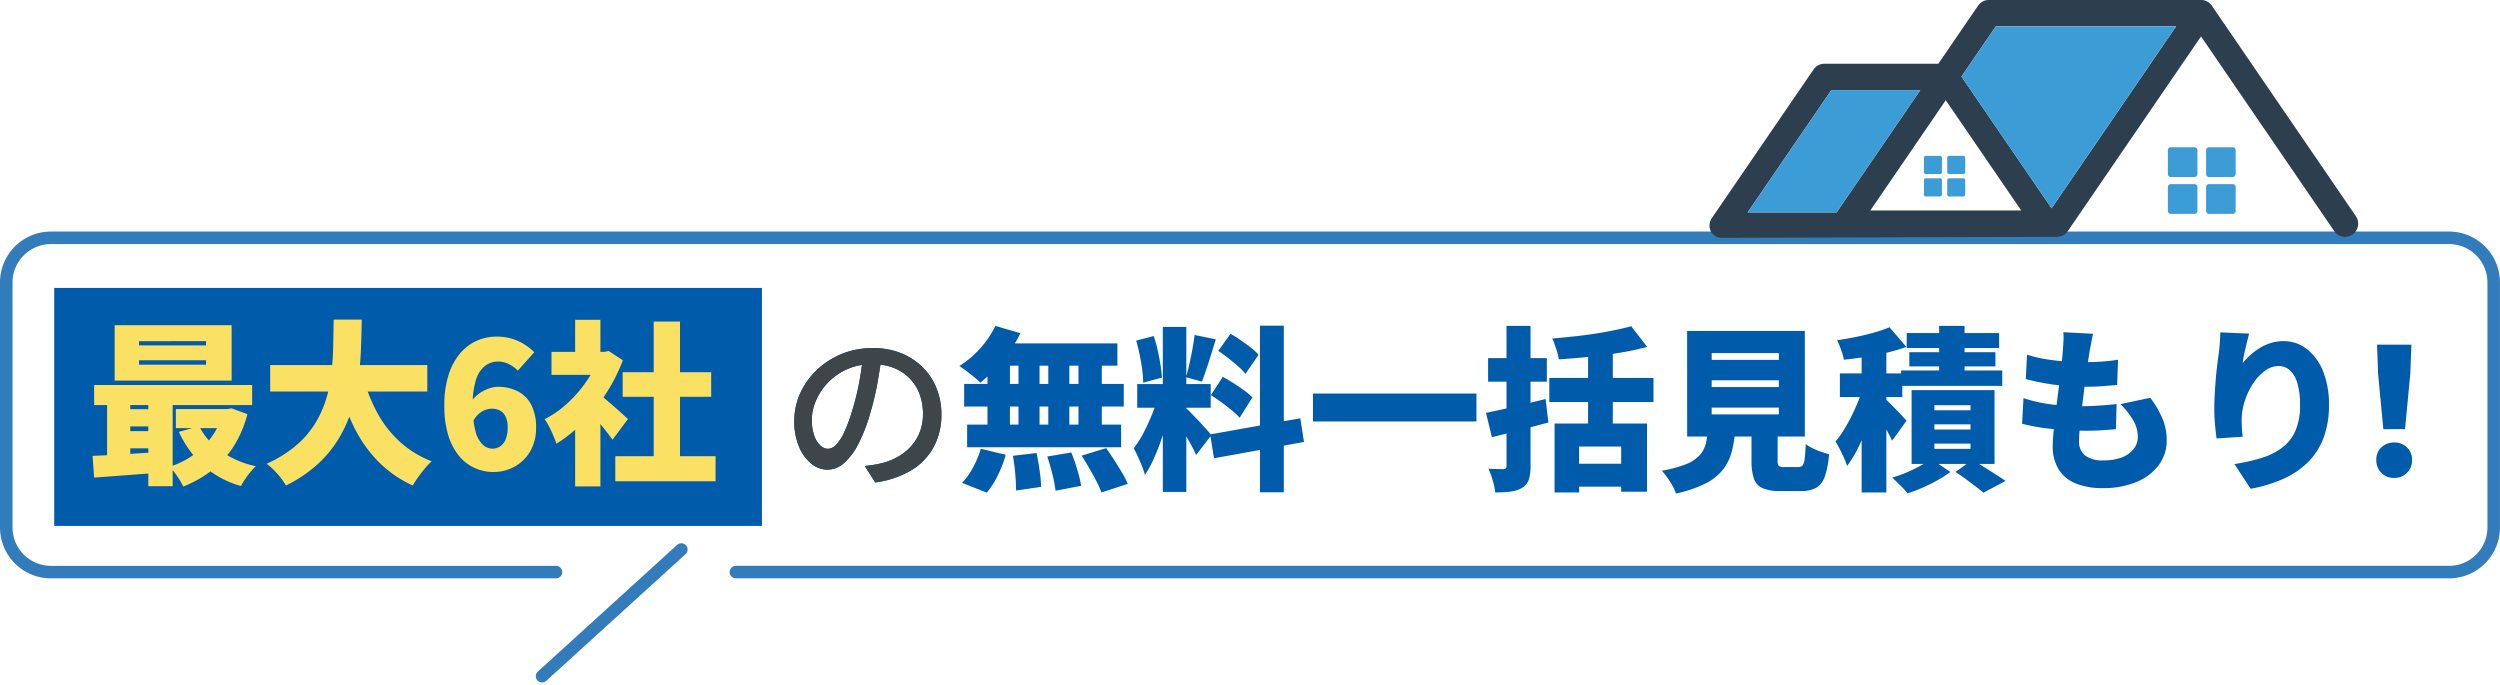 <svg xmlns="http://www.w3.org/2000/svg" width="399.181" height="109.386"><defs><clipPath id="a"><path data-name="パス 34883" d="M112.5 160.281h104.037v37.973H112.5zm0 0" transform="translate(-112.5 -160.281)"/></clipPath></defs><g data-name="グループ 31038"><path data-name="パス 98368" d="M140.78 56.823q-.284 2.165-.719 4.555a42.6 42.6 0 01-1.149 4.738 26.025 26.025 0 01-1.889 4.832 10.077 10.077 0 01-2.278 3.017A4 4 0 01132.126 75a4.086 4.086 0 01-2.592-.968 6.81 6.81 0 01-1.962-2.723 10.345 10.345 0 01-.749-4.086 10.553 10.553 0 01.959-4.441 11.952 11.952 0 012.664-3.718 12.674 12.674 0 013.984-2.553 12.849 12.849 0 014.906-.931 12.027 12.027 0 014.547.817 10.216 10.216 0 013.458 2.265 9.988 9.988 0 012.208 3.37 10.984 10.984 0 01.769 4.118 10.816 10.816 0 01-1.225 5.213 9.821 9.821 0 01-3.579 3.727 14.965 14.965 0 01-5.774 1.945l-1.652-2.626q.736-.075 1.352-.177t1.146-.217a10.554 10.554 0 002.565-.958 8.524 8.524 0 002.172-1.635 7.318 7.318 0 001.5-2.335 7.986 7.986 0 00.549-3.039 8.8 8.8 0 00-.536-3.106 7.193 7.193 0 00-1.577-2.509 7.218 7.218 0 00-2.54-1.678 9.152 9.152 0 00-3.431-.6 9.665 9.665 0 00-4.061.818 9.674 9.674 0 00-3.044 2.142 9.569 9.569 0 00-1.9 2.867 7.657 7.657 0 00-.654 2.979 7.5 7.5 0 00.4 2.646 3.778 3.778 0 00.991 1.554 1.836 1.836 0 001.193.506 1.859 1.859 0 001.278-.634 7.2 7.2 0 001.3-2 25.358 25.358 0 001.3-3.519 38.423 38.423 0 001.068-4.29q.436-2.279.632-4.467zm18.151-4.79l4 1.176a21.416 21.416 0 01-1.806 3.01 24.764 24.764 0 01-2.24 2.716 22.618 22.618 0 01-2.366 2.17 10 10 0 00-.98-.9q-.616-.5-1.246-.98t-1.106-.784a15.421 15.421 0 003.318-2.814 14.428 14.428 0 002.426-3.594zm.2 2.8h19.288v3.556h-20.16zm-5.18 6.468h25.48v3.612h-25.484zm.476 6.5h24.58v3.612h-24.584zm8.2-11.676h3.36v13.604h-3.36zm-4.956 0h3.588v13.604h-3.588zm9.716 0h3.36v13.604h-3.36zm4.816 0h3.724v13.604h-3.724zm-10.472 16.656l3.78-.448q.28 1.288.49 2.814a24.153 24.153 0 01.238 2.59l-4 .588q0-.7-.056-1.652t-.168-1.974q-.116-1.026-.284-1.918zm5.488.112l3.84-.644q.336.84.658 1.806t.56 1.876a16.417 16.417 0 01.35 1.638l-4.088.784a20.076 20.076 0 00-.49-2.6q-.382-1.544-.83-2.86zm5.488-.14l3.92-1.2q.616.868 1.274 1.89t1.246 2.012a14.5 14.5 0 01.924 1.806l-4.2 1.372a15.16 15.16 0 00-.8-1.792q-.512-1.008-1.146-2.086t-1.218-2.002zm-16.1-1.092l3.976.952a18.969 18.969 0 01-1.246 3.26 13.119 13.119 0 01-1.778 2.788l-3.948-1.568a10.639 10.639 0 001.722-2.394 14.915 14.915 0 001.274-3.038zm29.064-19.46h3.752v26.348h-3.752zm-4.088 9.128h11.732v3.78h-11.732zm3.332 2.016l2.184 1.12q-.336 1.4-.784 2.954t-.994 3.094q-.546 1.54-1.176 2.912a16.9 16.9 0 01-1.33 2.408 12.009 12.009 0 00-.476-1.414q-.308-.77-.658-1.526t-.658-1.32a14.8 14.8 0 001.568-2.46q.756-1.456 1.372-2.982a24.162 24.162 0 00.952-2.786zm4.452 1.82a7.058 7.058 0 01.672.63l.938.966q.518.532 1.008 1.078t.882.98q.392.434.56.658l-2.436 3.164q-.28-.616-.7-1.414t-.91-1.624q-.49-.826-.966-1.582t-.868-1.288zm-7.952-10.78l2.8-.728a19.364 19.364 0 01.63 2.24q.266 1.2.448 2.338t.238 2.058l-3 .812a16.039 16.039 0 00-.154-2.086q-.154-1.162-.406-2.38t-.556-2.254zm9.324-.9l3.388.7q-.364 1.176-.742 2.408t-.756 2.352q-.378 1.12-.714 1.988l-2.548-.7q.28-.924.546-2.114t.49-2.408q.224-1.214.336-2.222zm10.444-1.484h3.808v26.6h-3.808zm-7.952 17.364l14.392-2.576.588 3.78-14.364 2.604zm1.288-13.328l1.96-2.744q.784.448 1.638 1.036t1.624 1.19a8.2 8.2 0 011.218 1.134l-2.1 3.052a8.354 8.354 0 00-1.148-1.2q-.728-.644-1.568-1.3t-1.624-1.168zm-1.176 7.056l1.9-2.912q.812.42 1.708.994t1.708 1.162a9.473 9.473 0 011.316 1.12l-2.04 3.248a9.541 9.541 0 00-1.232-1.176q-.784-.644-1.666-1.288t-1.694-1.148zm16.3-.252h26.1v4.452h-26.104zm50.816-10.752l2.548 3.3a44.772 44.772 0 01-4.48.952q-2.408.392-4.872.644t-4.76.392a11.4 11.4 0 00-.42-1.694 14.716 14.716 0 00-.616-1.638q1.68-.14 3.4-.322t3.36-.434q1.638-.252 3.136-.56t2.704-.64zm-13.076 8.26h16.632v3.836h-16.632zm.84 7.28h14.756v10.892h-4.12v-7.224h-6.72v7.336h-3.92zm2.464 6.412h9.8v3.668h-9.8zm2.884-18.844h3.948v14.252h-3.948zm-16.3 10.724q1.232-.252 2.8-.6t3.3-.77q1.736-.42 3.416-.84l.448 3.752q-2.3.616-4.662 1.232t-4.354 1.12zm.336-8.736h9.38v3.752h-9.38zm2.94-5.152h3.836v22.34a6.985 6.985 0 01-.28 2.226 2.426 2.426 0 01-1.032 1.274 4.686 4.686 0 01-1.834.616 19.033 19.033 0 01-2.478.14 10.815 10.815 0 00-.406-1.9 13.691 13.691 0 00-.686-1.876q.7.028 1.414.042t.966.014a.641.641 0 00.392-.14.6.6 0 00.112-.42zm32.76 8.68v1.092h10.724v-1.092zm0 4.368v1.092h10.724v-1.092zm0-8.708v1.092h10.724v-1.092zm-3.92-3.528h18.792v16.856h-18.788zm10.28 14.084h4.172v6.552a1.44 1.44 0 00.182.91 1.376 1.376 0 00.882.182h2.24a.853.853 0 00.672-.252 2.126 2.126 0 00.336-1.036q.112-.784.168-2.38a5.848 5.848 0 001.078.658 12.312 12.312 0 001.386.574q.728.252 1.26.392a13.635 13.635 0 01-.686 3.6 3.259 3.259 0 01-1.4 1.778 5 5 0 01-2.422.5h-3.248a7.046 7.046 0 01-2.856-.462 2.548 2.548 0 01-1.386-1.54 9.006 9.006 0 01-.378-2.9zm-6.916 1.456h4.368a24.072 24.072 0 01-.56 3.556 8.01 8.01 0 01-1.358 2.926 8.272 8.272 0 01-2.786 2.282 19.157 19.157 0 01-4.816 1.652 6.182 6.182 0 00-.546-1.232q-.378-.672-.84-1.33a8.174 8.174 0 00-.882-1.078 18.82 18.82 0 003.934-1.064 5.829 5.829 0 002.156-1.442 4.4 4.4 0 00.966-1.876 16.029 16.029 0 00.364-2.394zm24.5-13.58h3.948v23.828h-3.948zm-3.472 4.816h9.968v3.78h-9.968zm3.836 1.82l2.324 1.032q-.392 1.512-.924 3.15t-1.162 3.25a31.406 31.406 0 01-1.372 3.038 17.108 17.108 0 01-1.554 2.492 14.667 14.667 0 00-.826-2.016q-.546-1.12-1.022-1.9a14.315 14.315 0 001.4-1.946q.672-1.106 1.274-2.338t1.078-2.45q.476-1.22.784-2.312zm4.088-9.184l2.688 3.136a30.453 30.453 0 01-3.178.938q-1.694.406-3.43.672t-3.36.434a9.523 9.523 0 00-.448-1.568 14.875 14.875 0 00-.644-1.54q1.512-.224 3.024-.532t2.9-.7a21.264 21.264 0 002.448-.84zm-.812 11.316a9.343 9.343 0 01.756.7q.5.5 1.078 1.092t1.034 1.088q.462.5.658.728l-2.3 3.192q-.252-.56-.616-1.246t-.784-1.428q-.42-.742-.826-1.414t-.742-1.148zm8.736-11.536h4.06v9.212h-4.06zm-5.18 1.148h14.756v2.38h-14.756zm.42 3.052h13.748v2.268h-13.748zm-1.316 2.912h16.156v2.464h-16.156zm5.32 8.6v.84h5.768v-.84zm0 3.08v.84h5.768v-.84zm0-6.132v.812h5.768v-.812zm-3.64-2.408h13.244v11.784h-13.244zm7 13.076l2.688-1.932q.9.532 1.89 1.148t1.9 1.2q.91.588 1.526 1.008l-3.528 1.876q-.5-.42-1.26-.994t-1.588-1.198q-.844-.612-1.628-1.116zm-3.892-2.1l3.08 2.1a19.752 19.752 0 01-2.03 1.3 26.329 26.329 0 01-2.408 1.2 24.234 24.234 0 01-2.394.91 15.923 15.923 0 00-1.162-1.274q-.714-.714-1.3-1.246a17.863 17.863 0 002.3-.812 24.369 24.369 0 002.212-1.078 12.671 12.671 0 001.702-1.108zm25.872-19.972q-.2.868-.322 1.54t-.238 1.26q-.084.5-.238 1.554t-.35 2.436q-.2 1.386-.378 2.9t-.35 2.954q-.168 1.442-.266 2.618t-.1 1.848a2.79 2.79 0 00.98 2.338 4.548 4.548 0 002.856.77 7.957 7.957 0 003.094-.518 4.229 4.229 0 001.834-1.372 3.076 3.076 0 00.616-1.834 5.285 5.285 0 00-.742-2.7 12.758 12.758 0 00-2.03-2.562l4.76-1.008a15.392 15.392 0 012 3.444 9.143 9.143 0 01.63 3.388 6.461 6.461 0 01-1.232 3.85 8.319 8.319 0 01-3.528 2.73 13.747 13.747 0 01-5.544 1.008 11.114 11.114 0 01-4.158-.714 5.763 5.763 0 01-2.758-2.212 6.966 6.966 0 01-.98-3.878q0-.84.14-2.282t.35-3.192q.21-1.75.448-3.57t.42-3.458q.182-1.638.266-2.814.084-1.12.1-1.68a8.413 8.413 0 00-.042-1.092zm-10.552 3.332a19.311 19.311 0 002.786.686q1.526.266 3.15.392t3.136.126q1.652 0 3.08-.112t2.38-.28l-.14 4.032q-1.2.112-2.436.2t-3.024.084q-1.512 0-3.108-.154t-3.136-.434q-1.54-.28-2.884-.644zm-.56 6.944a22.238 22.238 0 003.192.812 28.663 28.663 0 003.15.378q1.554.1 3.038.1 1.2 0 2.7-.1t2.786-.238l-.112 4q-1.036.112-2.212.182t-2.436.07a50.405 50.405 0 01-5.756-.3 32.848 32.848 0 01-4.578-.812zm36.036-10.3q-.112.364-.252.952t-.308 1.26q-.168.672-.294 1.33t-.186 1.162a13.29 13.29 0 011.232-1.288 9.635 9.635 0 011.5-1.12 7.839 7.839 0 011.778-.8 6.892 6.892 0 012.044-.294 5.932 5.932 0 013.654 1.232 8.335 8.335 0 012.6 3.514 13.924 13.924 0 01.966 5.446 14.678 14.678 0 01-.868 5.264 10.879 10.879 0 01-2.506 3.892 13.228 13.228 0 01-3.946 2.654 22.749 22.749 0 01-5.19 1.572l-2.58-3.948a29.7 29.7 0 004.284-.966 10.913 10.913 0 003.318-1.638 6.734 6.734 0 002.128-2.688 10.13 10.13 0 00.742-4.144 11.826 11.826 0 00-.434-3.5 4.41 4.41 0 00-1.2-2.044 2.623 2.623 0 00-1.778-.672 3.673 3.673 0 00-2.268.812 8.11 8.11 0 00-1.89 2.1 11.306 11.306 0 00-1.288 2.786 9.815 9.815 0 00-.462 2.9q0 .448.028 1.106t.14 1.582l-4.172.28q-.112-.812-.238-2.086t-.126-2.7q0-.98.056-2.044t.14-2.184q.084-1.12.224-2.31t.308-2.394q.112-.9.168-1.778t.056-1.442zm21.42 15.26l-.84-8.848-.168-4.648h5.488l-.176 4.64-.84 8.848zm1.732 7.78a2.76 2.76 0 01-2.058-.812 2.8 2.8 0 01-.8-2.044 2.679 2.679 0 01.812-2.016 2.824 2.824 0 012.044-.784 2.824 2.824 0 012.044.784 2.679 2.679 0 01.812 2.016 2.771 2.771 0 01-.812 2.044 2.771 2.771 0 01-2.042.812z" fill="#005bab"/><path data-name="パス 98367" d="M8.659 45.973h113v38h-113z" fill="#005bab"/><path data-name="パス 98366" d="M22.199 57.529v.7h10.7v-.7zm0-3.052v.672h10.7v-.676zm-3.892-2.548h18.676v8.844H18.307zm-3.276 9.544h25.228v3.2H15.031zm13.048 3.84h8.708v3.052h-8.708zm-8.4.028h6.08v2.744h-6.08zm0 3.5h6.08v2.744h-6.08zm12.124-.784a10.944 10.944 0 003.472 3.976 14.985 14.985 0 005.572 2.408 9.652 9.652 0 00-.854.924q-.462.56-.868 1.162a12.062 12.062 0 00-.658 1.078 15.234 15.234 0 01-6.008-3.262 16.661 16.661 0 01-3.9-5.39zm3.808-2.744h.7l.672-.112 2.52.924a17.886 17.886 0 01-2.226 5.194 15.3 15.3 0 01-3.458 3.794 18.419 18.419 0 01-4.56 2.576 11.679 11.679 0 00-.98-1.666 10.713 10.713 0 00-1.2-1.5 13.673 13.673 0 002.982-1.344 12.831 12.831 0 002.492-1.96 12.355 12.355 0 001.89-2.464 11.153 11.153 0 001.168-2.882zm-20.832 7.476q1.428-.056 3.206-.154t3.752-.224q1.974-.126 3.934-.238v3.276q-2.8.224-5.6.434l-5.04.378zm8.9-10.276h3.892v15.12h-3.888zm-6.58.084h3.7v11.476h-3.7zm26.04-4.312h25.092v4.228H43.143zm14.788 1.708a26.378 26.378 0 002.24 5.78 17.784 17.784 0 003.6 4.69 16.187 16.187 0 005.166 3.192 10.769 10.769 0 00-1.08 1.136q-.574.682-1.094 1.414t-.854 1.316a18.653 18.653 0 01-5.614-3.934 21.382 21.382 0 01-3.85-5.572 42.573 42.573 0 01-2.632-7.07zm-4.648-8.96h4.48q-.028 2.3-.126 4.746t-.434 4.9a29.81 29.81 0 01-1.078 4.83 20.83 20.83 0 01-2.062 4.564 18.518 18.518 0 01-3.37 4.074 21.766 21.766 0 01-5.03 3.374 11.379 11.379 0 00-1.33-1.82 11.47 11.47 0 00-1.75-1.652 19.945 19.945 0 004.69-2.912 14.909 14.909 0 003.052-3.528 16.871 16.871 0 001.778-3.962 22.933 22.933 0 00.84-4.2q.224-2.142.266-4.27t.074-4.144zm25.452 24.332a7.166 7.166 0 01-2.856-.6 6.945 6.945 0 01-2.506-1.878 9.408 9.408 0 01-1.764-3.29 15.813 15.813 0 01-.658-4.872 15.64 15.64 0 01.686-4.9 9.926 9.926 0 011.848-3.416 7.514 7.514 0 012.646-2 7.585 7.585 0 013.108-.658 8.055 8.055 0 013.584.742 8.9 8.9 0 012.492 1.75l-2.632 2.94a4.757 4.757 0 00-1.372-1.01 3.756 3.756 0 00-1.736-.448 3.487 3.487 0 00-2.072.658 4.4 4.4 0 00-1.47 2.184 12.727 12.727 0 00-.546 4.158 14.971 14.971 0 00.462 4.214 4.407 4.407 0 001.176 2.1 2.3 2.3 0 001.5.6 2.21 2.21 0 001.218-.35 2.447 2.447 0 00.882-1.092 4.681 4.681 0 00.338-1.916 3.88 3.88 0 00-.35-1.806 2.11 2.11 0 00-.91-.938 2.778 2.778 0 00-1.26-.28 3.212 3.212 0 00-1.582.448 4 4 0 00-1.442 1.6l-.224-3.22a4.76 4.76 0 011.246-1.274 6 6 0 011.54-.784 4.545 4.545 0 011.414-.266 6.943 6.943 0 013.122.686 5 5 0 012.18 2.126 7.616 7.616 0 01.8 3.71 7.309 7.309 0 01-.94 3.79 6.5 6.5 0 01-2.494 2.438 7 7 0 01-3.428.854zm19.516-2.52h16.012v4H98.247zm1.176-13.412h14.136v3.92H99.423zm4.956-8.092h4.2v23.432h-4.2zm-16.32 4.844h9.1v3.668h-9.1zm3.78 10.22l4.032-4.816v16.072h-4.036zm0-15.344h4.032v6.8h-4.036zm3.584 11.7a11.722 11.722 0 011.078.826q.686.574 1.456 1.246t1.4 1.246q.63.574.91.826l-2.468 3.308q-.42-.588-.994-1.33t-1.218-1.51q-.644-.77-1.26-1.456t-1.092-1.19zm.28-6.58h.784l.7-.14 2.268 1.484a27.477 27.477 0 01-2.73 5.376 29.046 29.046 0 01-3.7 4.592 22.336 22.336 0 01-4.186 3.36 12.144 12.144 0 00-.5-1.33q-.336-.77-.7-1.484a6.936 6.936 0 00-.68-1.102 16.3 16.3 0 003.658-2.564 20.419 20.419 0 003.052-3.528 16.785 16.785 0 002.03-3.962z" fill="#fae163"/><g data-name="グループ 5808" fill="none" stroke="#005bab" stroke-linecap="round" stroke-width="2"><path data-name="パス 34873" d="M86.551 107.973l22.243-20.234" opacity=".8"/><path data-name="パス 34872" d="M117.5 91.347h273.6a7.132 7.132 0 007.075-7.188v-39a7.132 7.132 0 00-7.068-7.186H8.075A7.132 7.132 0 001 45.161v39a7.132 7.132 0 007.075 7.188h80.7" stroke-linejoin="round" opacity=".8"/></g><path data-name="パス 34874" d="M352.712 28.26h3.8a.463.463 0 00.461-.466V23.98a.463.463 0 00-.461-.466h-3.8a.463.463 0 00-.461.466v3.815a.463.463 0 00.461.466" fill="#3c9cd6"/><path data-name="パス 34875" d="M346.617 28.26h3.789a.465.465 0 00.463-.466V23.98a.465.465 0 00-.463-.466h-3.793a.463.463 0 00-.461.466v3.815a.463.463 0 00.461.466" fill="#3c9cd6"/><path data-name="パス 34876" d="M352.712 34.149h3.8a.463.463 0 00.461-.466v-3.815a.463.463 0 00-.461-.466h-3.8a.463.463 0 00-.461.466v3.815a.463.463 0 00.461.466" fill="#3c9cd6"/><path data-name="パス 34877" d="M346.617 34.149h3.789a.465.465 0 00.463-.466v-3.815a.465.465 0 00-.463-.466h-3.793a.463.463 0 00-.461.466v3.815a.463.463 0 00.461.466" fill="#3c9cd6"/><path data-name="パス 34878" d="M311.198 27.778h2.311a.283.283 0 00.282-.282v-2.324a.283.283 0 00-.282-.282h-2.311a.281.281 0 00-.279.282v2.325a.281.281 0 00.279.282" fill="#3c9cd6"/><path data-name="パス 34879" d="M307.487 27.778h2.308a.283.283 0 00.282-.282v-2.324a.283.283 0 00-.282-.282h-2.308a.282.282 0 00-.282.282v2.325a.282.282 0 00.282.282" fill="#3c9cd6"/><path data-name="パス 34880" d="M311.198 31.365h2.311a.284.284 0 00.282-.284v-2.323a.284.284 0 00-.282-.284h-2.311a.282.282 0 00-.279.284v2.322a.282.282 0 00.279.284" fill="#3c9cd6"/><path data-name="パス 34881" d="M307.487 31.365h2.308a.284.284 0 00.282-.284v-2.323a.284.284 0 00-.282-.284h-2.308a.282.282 0 00-.282.284v2.322a.282.282 0 00.282.284" fill="#3c9cd6"/><g data-name="グループ 5812" transform="translate(272.81 -.001)" clip-path="url(#a)"><path data-name="パス 34882" d="M6.233 33.92l13.362-19.523h14.213L20.445 33.92zm48.537-.661L40.378 12.227l5.486-8.017H74.65zM37.873 16.007l12.046 17.6H25.833zm-37.48 21a1.959 1.959 0 001.853.967l53.387-.154a2.092 2.092 0 001.726-.913L78.633 5.82l21.273 31.086a2.1 2.1 0 001.729.913 2.074 2.074 0 001.187-.371 2.115 2.115 0 00.536-2.929L80.375.935a1.985 1.985 0 00-.173-.225 1.87 1.87 0 00-.192-.2 2.1 2.1 0 00-1.368-.517H44.76a2.088 2.088 0 00-1.726.913l-6.345 9.274h-18.2a2.087 2.087 0 00-1.723.913L.521 34.826a2.121 2.121 0 00-.127 2.176" fill="#2d3f4e"/></g><path data-name="パス 34884" d="M347.457 4.21h-28.784l-5.486 8.017 14.386 21.031 19.881-29.049" fill="#3c9cd6"/><path data-name="パス 34885" d="M293.258 33.919l13.36-19.523h-14.217l-13.363 19.523h14.22" fill="#3c9cd6"/><path data-name="パス 98369" d="M140.78 56.815q-.284 2.165-.719 4.555a42.6 42.6 0 01-1.149 4.738 26.025 26.025 0 01-1.889 4.832 10.077 10.077 0 01-2.278 3.017 4 4 0 01-2.619 1.035 4.086 4.086 0 01-2.592-.968 6.81 6.81 0 01-1.962-2.723 10.345 10.345 0 01-.749-4.086 10.553 10.553 0 01.959-4.441 11.952 11.952 0 012.664-3.718 12.674 12.674 0 013.984-2.553 12.849 12.849 0 014.906-.931 12.027 12.027 0 014.547.817 10.216 10.216 0 013.458 2.265 9.988 9.988 0 012.208 3.37 10.984 10.984 0 01.769 4.118 10.816 10.816 0 01-1.225 5.213 9.821 9.821 0 01-3.579 3.727 14.965 14.965 0 01-5.774 1.945l-1.652-2.626q.736-.075 1.352-.177t1.146-.217a10.554 10.554 0 002.565-.958 8.524 8.524 0 002.172-1.635 7.318 7.318 0 001.5-2.335 7.986 7.986 0 00.549-3.039 8.8 8.8 0 00-.536-3.106 7.193 7.193 0 00-1.577-2.509 7.218 7.218 0 00-2.54-1.678 9.152 9.152 0 00-3.431-.6 9.665 9.665 0 00-4.061.818 9.674 9.674 0 00-3.044 2.142 9.569 9.569 0 00-1.9 2.867 7.657 7.657 0 00-.654 2.979 7.5 7.5 0 00.4 2.646 3.778 3.778 0 00.991 1.554 1.836 1.836 0 001.193.506 1.859 1.859 0 001.278-.634 7.2 7.2 0 001.3-2 25.358 25.358 0 001.3-3.519 38.423 38.423 0 001.068-4.29q.436-2.279.632-4.467z" fill="#3f4649"/></g></svg>